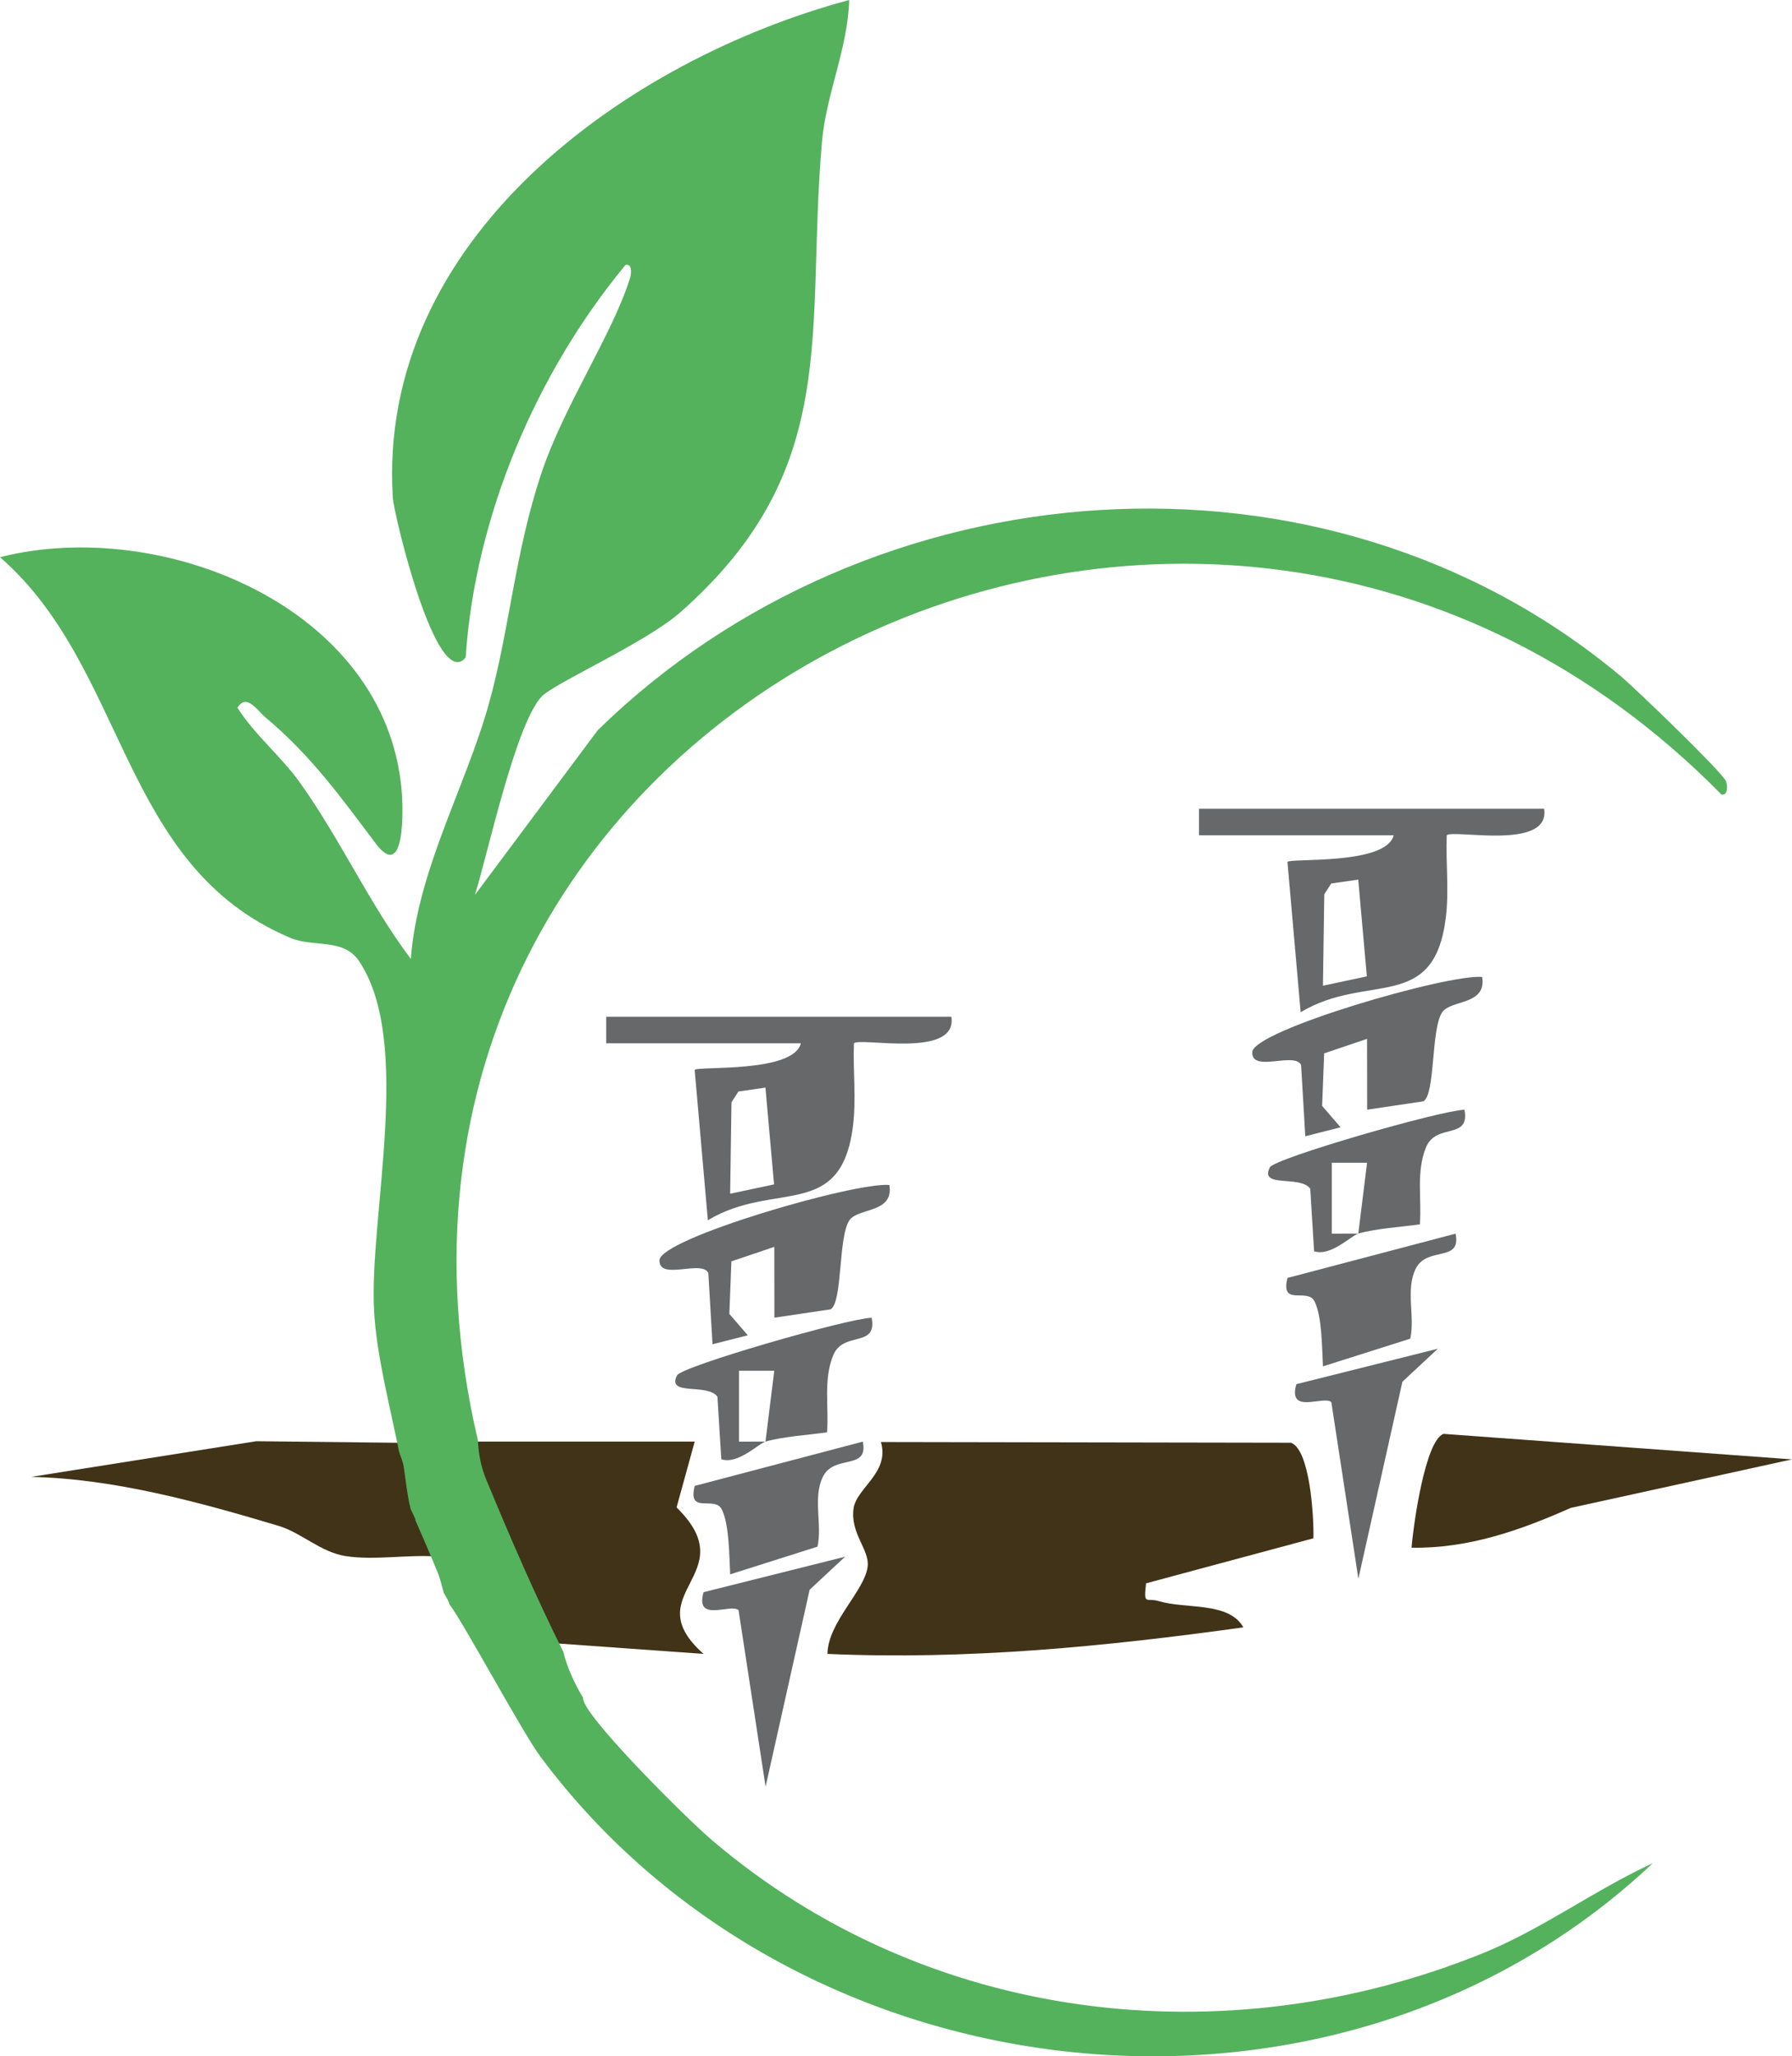 <?xml version="1.0" encoding="UTF-8"?>
<svg id="Ebene_2" data-name="Ebene 2" xmlns="http://www.w3.org/2000/svg" viewBox="0 0 1129.23 1295.66">
  <defs>
    <style>
      .cls-1 {
        fill: #413318;
      }

      .cls-2 {
        fill: #54b25d;
      }

      .cls-3 {
        fill: #666869;
      }
    </style>
  </defs>
  <g id="Ebene_1-2" data-name="Ebene 1">
    <g>
      <g>
        <path class="cls-3" d="M599.49,640.65c4.14,26.63-57.41,12.76-61.37,16.7-.69,17.32,1.57,35.03-.64,52.34-7.62,59.77-49.28,33.88-91.42,59.15l-8.32-94.75c2.54-2.43,62.16,2.07,66.94-16.72h-122.68v-16.73h217.48ZM482.35,685.29l-17.02,2.45-4.38,6.77-.85,57.65,27.67-5.89-5.42-60.97Z"/>
        <path class="cls-3" d="M560.43,746.63c3,17.91-19.66,14.23-25.14,22.21-7.2,10.49-4.23,51.77-11.88,56.14l-35.42,5.28-.05-44.64-27.06,9.15-1.28,33.11,11.61,13.47-22.22,5.64-2.64-44.9c-4.13-8.53-31.22,5.1-30.77-8.08.47-13.69,123.26-49.37,144.85-47.37Z"/>
        <path class="cls-3" d="M532.54,980.85l-22.35,20.82-27.75,124.1-17.04-111.23c-4.82-4.43-27.64,8.24-22.04-11.34l89.18-22.35Z"/>
        <path class="cls-3" d="M482.38,908.32c-4.41,1.25-17.33,14.61-27.85,11.13l-2.43-39.4c-6.27-8.79-32.31-.12-25.44-13.47,2.94-5.7,106.6-35.64,122.6-36.3,3.69,19.26-17.74,8.14-24.16,23.55-6.44,15.45-2.65,32.71-3.95,48.67-12.14,1.72-27.24,2.55-38.78,5.82l5.53-44.63h-22.24s0,44.66,0,44.66l16.71-.03Z"/>
        <path class="cls-3" d="M543.7,908.35c3.78,18.5-17.99,7.59-25.17,22.18-6.47,13.14-.28,30.14-3.39,43.99l-55.01,17.44c-.64-11.21-.51-31.63-5.38-41.05-4.48-8.65-21.59,3.69-16.98-14.67l105.93-27.9Z"/>
      </g>
      <g>
        <path class="cls-1" d="M827.68,969.25l-105.49,28.38c-1.67,14.42.1,8.81,8.09,11.23,16.9,5.12,44.12.2,53.22,16.51-86.96,12.1-174.01,20.62-262.09,16.73.34-20.14,23.55-39.71,25.35-55.14,1.24-10.57-11.14-20.81-8.87-36.57,1.86-12.89,22.87-22.47,17.23-41.8l258.32.45c12.01,4.08,14.56,46.66,14.22,60.2Z"/>
        <path class="cls-1" d="M437.77,908.32l-11.43,41.5c43.38,42.36-26.28,53.81,17.01,92.28l-93.67-6.7-56.89-127.08h144.99Z"/>
        <path class="cls-1" d="M252.96,909.1l23.06,71.69c-18.69-1.51-39.95,2.54-58.19-.32-15.86-2.48-27.88-14.74-42.29-19.05-50.1-14.97-103.66-29.75-155.99-30.85l141.94-22.48,91.46,1.01Z"/>
        <path class="cls-1" d="M1129.23,919.53l-139.43,30.57c-32.02,14.23-64.47,25.63-100.31,25.11,1.15-14.51,8.63-67.8,20.21-71.75l219.53,16.07Z"/>
      </g>
      <g>
        <path class="cls-3" d="M973.03,509.59h-217.48v16.73h122.68c-4.77,18.79-64.39,14.29-66.94,16.72l8.32,94.75c42.14-25.27,83.79.62,91.42-59.15,2.21-17.32-.05-35.03.64-52.34,3.96-3.95,65.51,9.93,61.37-16.7ZM833.65,621.1l.85-57.65,4.38-6.77,17.02-2.45,5.42,60.97-27.67,5.89Z"/>
        <path class="cls-3" d="M789.12,662.95c-.46,13.18,26.64-.46,30.77,8.08l2.64,44.9,22.22-5.64-11.61-13.47,1.28-33.11,27.06-9.15.05,44.64,35.42-5.28c7.66-4.38,4.68-45.66,11.88-56.14,5.48-7.98,28.14-4.3,25.14-22.21-21.59-2-144.38,33.68-144.85,47.37Z"/>
        <path class="cls-3" d="M838.94,883.48l17.04,111.23,27.75-124.1,22.35-20.82-89.18,22.35c-5.6,19.57,17.22,6.91,22.04,11.34Z"/>
        <path class="cls-3" d="M800.21,735.53c-6.88,13.35,19.17,4.68,25.44,13.47l2.43,39.4c10.51,3.47,23.43-9.88,27.85-11.13l-16.71.03v-44.67s22.24,0,22.24,0l-5.53,44.63c11.54-3.27,26.64-4.09,38.78-5.82,1.3-15.96-2.49-33.22,3.95-48.67,6.42-15.42,27.86-4.29,24.16-23.55-16,.66-119.67,30.6-122.6,36.3Z"/>
        <path class="cls-3" d="M811.31,805.2c-4.61,18.35,12.51,6.02,16.98,14.67,4.87,9.42,4.74,29.83,5.38,41.05l55.01-17.44c3.11-13.85-3.08-30.85,3.39-43.99,7.18-14.59,28.95-3.68,25.17-22.18l-105.93,27.9Z"/>
      </g>
      <path class="cls-2" d="M1087.54,492.06c-2.61-5.85-56.93-58.26-66.3-66.08-187.18-156.37-472.8-134.02-644.57,34.12l-77.4,103.78c8.41-27.01,25.46-106.81,41.89-124.86,7.55-8.3,65.56-33.83,87.69-53.34,102.45-90.39,78.64-177.3,89.13-296.42,2.66-30.17,16.3-58.78,17.14-89.27C394.36,37.77,237.48,150.59,247.52,313.51c.64,10.4,27.5,123.03,45.92,100.77,5.87-88.72,44.36-179.22,100.75-247.39,4.34-.9,3.69,5.54,2.76,8.49-11.03,35.32-41.53,80.14-55.75,122.67-16.86,50.4-19.95,98.1-33.1,145.29-14.49,52.07-44.99,104.87-49.23,160.86-26.41-35.16-44.22-75.21-69.98-111.23-11.73-16.42-28.26-29.8-39.27-47.04,5.75-9.36,12.71,1.91,17.28,5.74,29.28,24.55,47.81,50.53,69.84,79.78,18.36,24.37,17.51-20.38,16.34-33.64C242.97,382.45,101.88,325.23,0,351.07c80.68,70.29,75.2,194.4,182.97,239.88,14.63,6.18,33.42-.13,43.31,14.65,34.23,51.21,6.17,160.94,9.44,220.37,1.56,28.28,10.03,60.09,15.81,88.92.76,2.48,1.85,4.83,2.48,7.36,1.01,4,2.33,19.35,4.76,28.58.87,1.82,1.87,3.94,3.3,6.97-.27-.16-.5-.65-.76-.96,5.14,11.65,10.15,23.36,14.97,35.15,1.38,3.88,2.33,7.78,3.36,11.68,1.01,1.8,2.13,3.52,2.99,5.42.28.63.41,1.26.69,1.88,8.63,11.27,45.88,80.59,57.16,95.76,162.63,218.72,500.73,256,701.08,67.21-36.48,16.77-69.79,41.64-107.18,56.77-163.4,66.1-350.45,43.84-485.6-71.14-16.1-13.7-73.14-70.65-80.44-86.46-.68-1.47-.9-2.57-1.05-3.62-5.56-9.25-9.93-19.01-12.32-28.71-17.74-35.57-33.34-71.72-48.69-108.81-3.2-7.73-4.74-16.02-5.15-24.5-107.69-459.97,457.09-738.66,783.62-406.88,4.27.91,3.93-6.01,2.81-8.53Z"/>
    </g>
  </g>
</svg>